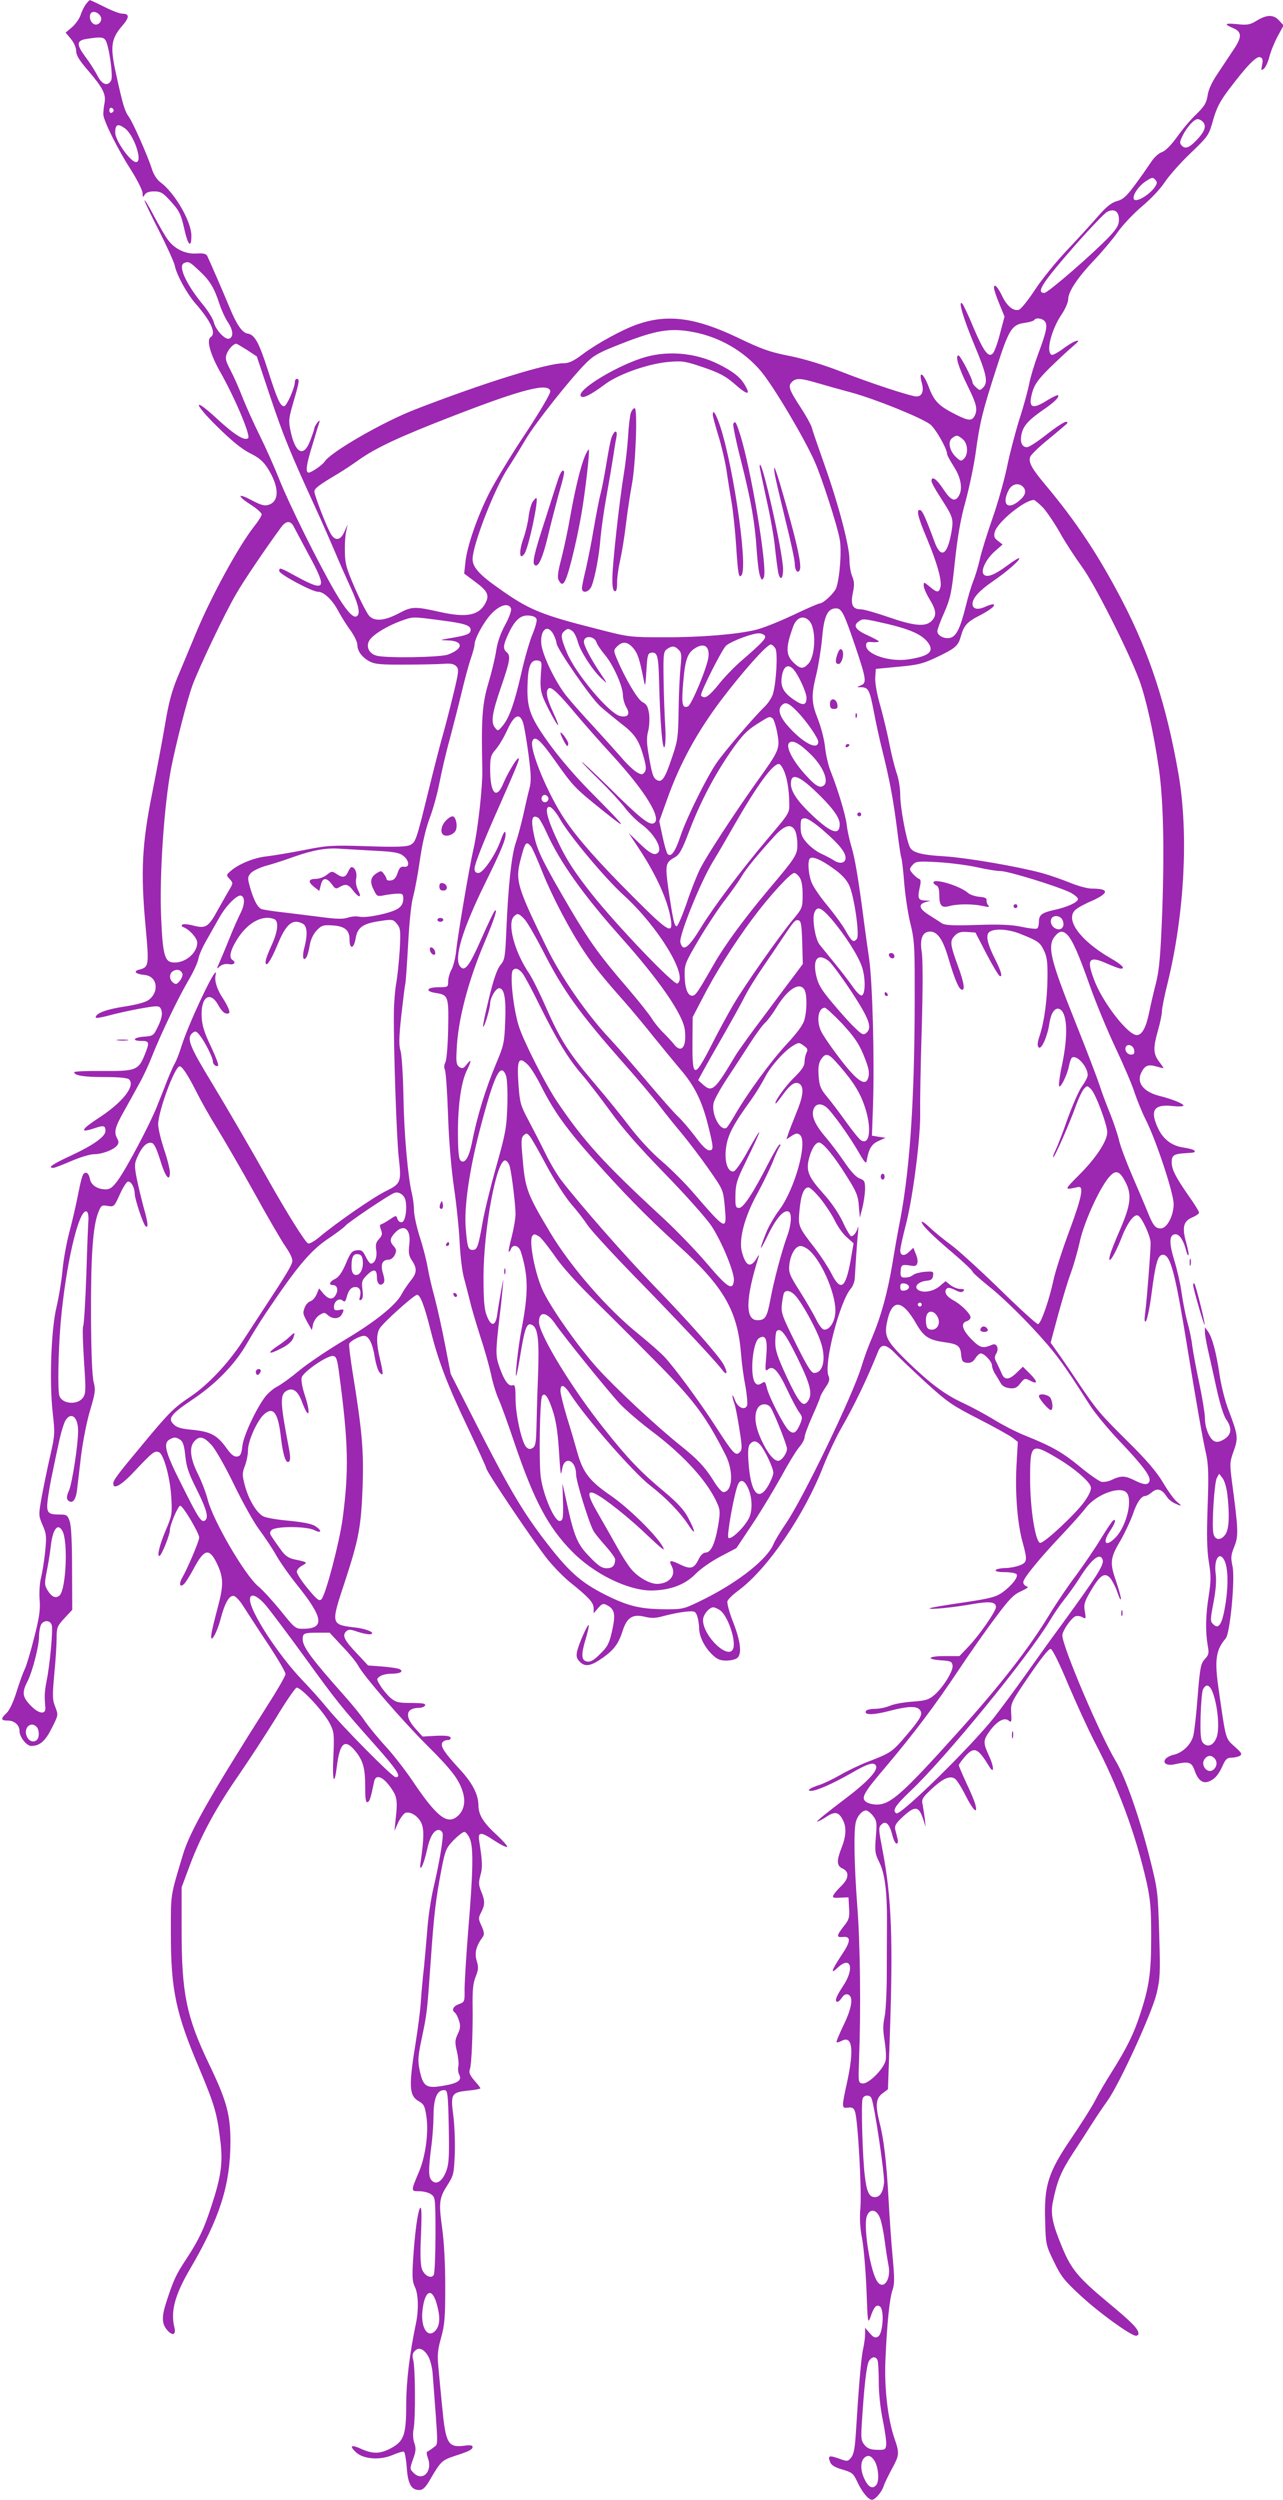 <?xml version="1.0" standalone="no"?>
<!DOCTYPE svg PUBLIC "-//W3C//DTD SVG 20010904//EN"
 "http://www.w3.org/TR/2001/REC-SVG-20010904/DTD/svg10.dtd">
<svg version="1.0" xmlns="http://www.w3.org/2000/svg"
 width="657pt" height="1280pt" viewBox="0 0 657 1280"
 preserveAspectRatio="xMidYMid meet">
<g transform="translate(0,1280) scale(0.1,-0.1)"
fill="#9c27b0" stroke="none">
<path d="M439 12777 c-9 -12 -21 -37 -27 -56 -7 -19 -27 -47 -44 -61 l-32 -27
27 -32 c16 -20 27 -45 27 -62 0 -22 16 -48 60 -99 78 -91 94 -123 85 -169 -4
-20 -6 -45 -6 -57 1 -32 74 -179 141 -283 33 -52 60 -106 60 -120 1 -22 2 -24
11 -8 7 11 22 17 48 17 33 0 45 -7 79 -44 51 -56 58 -69 77 -154 18 -80 35
-94 35 -29 0 73 -85 220 -159 274 -18 14 -35 40 -44 70 -20 63 -94 231 -116
263 -23 31 -32 64 -66 218 -32 144 -27 183 32 251 37 43 36 61 -1 61 -13 0
-55 16 -92 35 -38 19 -71 35 -74 34 -3 0 -12 -10 -21 -22z m75 -59 c16 -26
-16 -57 -38 -38 -17 13 -21 42 -9 54 11 11 35 3 47 -16z m25 -122 c18 -22 42
-186 30 -208 -17 -32 -47 -22 -70 25 -12 23 -39 66 -61 95 -48 65 -47 85 7 93
67 10 82 10 94 -5z m43 -361 c0 -5 -5 -11 -11 -13 -6 -2 -11 4 -11 13 0 9 5
15 11 13 6 -2 11 -8 11 -13z m56 -91 c48 -33 95 -174 59 -174 -29 0 -107 111
-107 151 0 42 13 48 48 23z"/>
<path d="M6435 12694 c-34 -21 -48 -23 -97 -18 -66 7 -74 1 -23 -20 46 -20 46
-46 -2 -116 -20 -30 -56 -84 -79 -119 -28 -41 -46 -80 -50 -110 -6 -38 -16
-55 -58 -96 -29 -27 -73 -80 -99 -117 -31 -42 -58 -70 -77 -77 -18 -6 -41 -28
-57 -53 -16 -24 -52 -76 -82 -116 -43 -58 -61 -74 -92 -82 -28 -8 -53 -28 -96
-77 -32 -37 -103 -115 -158 -173 -55 -58 -129 -149 -164 -202 -35 -54 -72
-100 -83 -104 -28 -9 -62 19 -86 70 -23 48 -42 67 -42 42 0 -9 12 -45 27 -81
l27 -66 -23 -87 c-12 -48 -29 -94 -37 -102 -22 -23 -47 10 -100 135 -25 61
-51 115 -56 120 -24 23 4 -72 61 -210 64 -152 72 -193 45 -220 -15 -15 -18
-15 -35 1 -11 9 -19 21 -19 26 0 18 -62 138 -72 138 -18 0 0 -61 47 -156 46
-93 53 -121 35 -155 -14 -25 -31 -24 -93 7 -91 46 -113 68 -142 145 -28 73
-53 84 -34 16 11 -41 0 -67 -28 -67 -28 0 -247 72 -388 128 -91 35 -182 63
-260 79 -102 20 -142 34 -265 93 -217 104 -360 123 -514 70 -76 -26 -208 -98
-284 -155 -45 -34 -69 -45 -96 -45 -86 0 -407 -100 -756 -235 -169 -65 -437
-220 -468 -269 -10 -16 -67 -56 -81 -56 -18 0 -13 40 20 145 16 55 32 107 35
115 2 9 -2 7 -11 -4 -8 -11 -15 -23 -15 -28 0 -4 -9 -32 -21 -63 -33 -89 -77
-68 -101 48 -11 51 -10 64 15 150 30 102 32 117 17 117 -5 0 -10 -7 -10 -15 0
-30 -42 -125 -55 -125 -20 0 -35 34 -84 187 -45 140 -67 180 -103 185 -28 4
-57 47 -93 135 -36 87 -104 243 -114 263 -6 11 -21 14 -54 12 -56 -4 -112 22
-147 70 -14 18 -46 74 -72 123 -26 50 -48 85 -48 79 0 -6 33 -75 74 -155 40
-79 77 -160 81 -179 10 -49 62 -143 105 -193 80 -91 109 -154 79 -173 -23 -14
-2 -89 49 -179 76 -134 156 -325 143 -338 -17 -17 -70 16 -161 100 -123 114
-122 81 1 -40 74 -73 125 -115 168 -137 47 -23 69 -42 92 -78 58 -92 61 -167
7 -186 -22 -8 -38 -4 -88 22 -75 40 -79 25 -5 -23 30 -19 55 -41 55 -49 0 -7
-17 -35 -39 -62 -80 -102 -223 -364 -301 -554 -26 -63 -66 -159 -89 -213 -31
-75 -47 -133 -66 -248 -14 -82 -44 -241 -66 -352 -52 -259 -59 -402 -34 -675
19 -207 18 -214 -32 -227 -33 -8 -19 -23 27 -27 66 -6 78 -87 20 -129 -15 -11
-63 -24 -123 -33 -92 -14 -147 -34 -147 -56 0 -5 28 0 63 9 35 10 107 26 161
36 83 15 99 16 107 4 14 -22 10 -51 -14 -99 -21 -43 -24 -45 -69 -48 -55 -4
-66 -22 -13 -22 41 0 42 -7 14 -76 -31 -74 -45 -79 -216 -78 -79 1 -143 -2
-143 -6 0 -17 48 -25 157 -25 72 0 116 -4 124 -12 34 -34 -35 -120 -161 -201
-87 -57 -93 -75 -16 -49 47 16 56 14 56 -14 0 -28 -59 -71 -172 -124 -100 -46
-127 -65 -95 -65 7 0 48 16 92 35 44 19 96 35 116 35 42 0 100 22 118 44 9 11
10 20 2 35 -19 34 -13 58 35 143 26 46 61 110 79 143 19 33 48 96 65 140 44
111 132 295 185 385 25 42 48 92 51 111 3 19 23 63 44 99 20 36 49 86 64 113
35 62 92 118 111 111 21 -9 19 -48 -7 -97 -11 -23 -36 -78 -53 -122 -18 -44
-40 -98 -50 -120 -17 -39 -17 -40 1 -23 12 10 29 14 47 11 26 -5 38 9 17 22
-19 12 -10 51 25 106 53 85 129 126 189 103 25 -10 19 -65 -14 -136 -16 -34
-30 -72 -30 -83 0 -34 26 3 60 85 45 110 78 138 131 110 23 -13 25 -57 7 -125
-12 -45 -5 -72 12 -45 5 8 12 35 16 59 4 27 17 56 34 75 25 27 34 30 75 28 69
-3 95 -23 95 -73 0 -52 22 -48 31 5 9 56 35 76 119 89 71 11 73 10 93 -14 18
-22 19 -34 14 -134 -4 -60 -12 -137 -18 -170 -6 -33 -12 -103 -12 -155 -2
-174 14 -644 25 -737 14 -125 11 -134 -64 -171 -63 -30 -254 -162 -342 -236
-25 -21 -51 -36 -58 -33 -15 6 -106 151 -208 332 -80 143 -217 378 -288 495
-112 184 -128 225 -96 251 14 11 19 10 36 -11 26 -32 68 -115 68 -134 0 -17
18 -31 27 -22 4 3 -13 47 -37 98 -32 66 -45 107 -47 147 -7 105 42 142 85 64
15 -27 30 -43 43 -43 16 0 17 4 9 26 -6 15 -19 38 -29 53 -29 43 -44 89 -37
118 19 84 -133 -233 -174 -362 -12 -39 -28 -79 -35 -90 -7 -12 -24 -51 -39
-88 -14 -37 -38 -97 -53 -134 -34 -87 -154 -314 -199 -376 -26 -36 -40 -47
-62 -47 -44 0 -76 22 -82 55 -3 17 -11 30 -20 30 -16 0 -21 -14 -44 -130 -9
-44 -27 -123 -41 -175 -14 -52 -30 -140 -35 -195 -5 -55 -19 -138 -30 -185
-28 -112 -38 -386 -20 -544 12 -107 11 -115 -13 -221 -14 -60 -33 -154 -43
-207 -17 -96 -17 -97 4 -147 20 -45 21 -58 13 -138 -5 -48 -15 -110 -22 -136
-6 -27 -9 -75 -6 -109 4 -49 -1 -88 -28 -193 -18 -73 -40 -145 -48 -161 -8
-16 -27 -68 -42 -116 -16 -52 -36 -95 -51 -109 -32 -30 -30 -39 5 -39 35 0 61
-23 61 -54 0 -30 36 -76 60 -76 44 0 72 25 105 91 34 67 34 67 18 109 -15 37
-15 56 -5 168 7 70 12 153 12 185 0 53 3 61 40 101 l40 43 -1 209 c0 135 -4
221 -12 244 -11 32 -15 35 -52 35 -61 0 -68 9 -61 74 4 31 15 97 26 146 10 50
26 124 35 165 9 41 23 85 31 98 29 45 64 16 64 -55 0 -70 -30 -267 -47 -306
-12 -27 -13 -41 -5 -49 21 -21 40 0 46 49 3 26 13 107 21 178 9 72 29 176 46
232 27 91 29 105 19 145 -8 28 -13 148 -14 343 -1 308 10 463 39 531 13 32 17
35 47 29 32 -5 33 -4 62 60 16 36 35 65 42 65 17 0 34 -32 34 -64 0 -24 42
-151 54 -163 17 -17 15 14 -8 93 -13 49 -30 119 -37 156 -11 60 -11 71 6 107
22 49 47 74 71 69 13 -2 25 -27 44 -87 26 -87 50 -117 50 -64 0 16 -13 69 -30
118 -16 49 -30 106 -30 128 0 66 85 297 110 297 13 0 43 -45 88 -135 22 -44
68 -125 102 -180 34 -55 119 -201 188 -325 68 -124 142 -251 164 -283 28 -41
38 -65 34 -80 -5 -21 -37 -74 -141 -232 -27 -42 -80 -122 -116 -178 -73 -111
-176 -220 -266 -280 -81 -54 -108 -80 -241 -241 -131 -157 -152 -185 -152
-203 0 -33 44 -7 115 70 87 92 97 100 119 91 24 -9 57 -129 63 -229 5 -84 4
-95 -25 -163 -35 -80 -51 -149 -34 -138 12 7 52 108 52 131 0 27 42 125 53
125 14 0 97 -140 97 -163 0 -18 -59 -157 -86 -204 -20 -34 -13 -56 10 -32 8 8
30 43 49 79 53 99 78 105 117 26 35 -73 36 -112 5 -227 -15 -57 -30 -117 -32
-134 -10 -60 26 -3 46 73 22 84 45 125 69 120 9 -2 31 -25 47 -51 17 -26 72
-112 124 -190 52 -78 94 -150 93 -159 0 -10 -43 -84 -95 -165 -293 -462 -395
-642 -430 -759 -66 -220 -62 -196 -62 -404 0 -288 25 -408 145 -690 80 -191
92 -231 110 -386 11 -103 1 -173 -47 -319 -38 -118 -66 -176 -127 -269 -56
-85 -67 -109 -106 -229 -23 -72 -21 -108 7 -139 27 -31 46 -23 36 15 -20 82 2
166 82 302 151 258 205 429 205 649 0 139 -20 211 -109 396 -117 244 -141 363
-141 688 l0 218 41 110 c58 155 135 297 251 464 55 80 141 212 191 293 49 82
97 151 105 155 20 7 143 -125 173 -187 20 -40 21 -54 16 -169 -6 -124 5 -152
18 -47 15 120 40 143 91 83 43 -51 54 -90 54 -184 0 -63 3 -85 12 -82 11 4 16
19 34 106 9 44 53 22 98 -51 19 -32 22 -58 12 -142 l-6 -60 19 43 c11 23 28
45 36 49 25 9 62 -13 81 -48 16 -33 16 -78 -2 -204 -9 -64 16 -15 33 64 14 66
35 101 60 101 7 0 16 -7 19 -15 7 -16 -16 -154 -47 -285 -11 -47 -25 -137 -30
-200 -5 -63 -13 -155 -18 -205 -6 -49 -13 -128 -16 -175 -3 -47 -15 -137 -25
-200 -38 -234 -36 -282 16 -310 25 -15 30 -24 38 -81 11 -81 -5 -198 -37 -276
-44 -104 -44 -103 0 -103 21 0 49 -7 61 -16 21 -15 22 -20 22 -207 0 -106 -4
-198 -9 -206 -14 -21 -48 -4 -61 32 -7 22 -9 79 -4 177 4 101 3 142 -4 135
-12 -12 -28 -126 -37 -272 -5 -82 -3 -107 9 -132 18 -34 21 -117 6 -188 -33
-156 -50 -302 -50 -420 0 -152 -12 -184 -80 -220 -53 -28 -91 -29 -149 -3 -52
24 -64 18 -30 -15 37 -37 123 -44 189 -16 28 12 54 20 59 17 4 -3 11 -40 14
-82 6 -83 23 -114 64 -114 17 0 31 12 51 46 60 103 64 106 132 129 74 24 90
32 90 47 0 7 -15 9 -42 5 -84 -11 -96 10 -114 202 -8 80 -17 175 -20 211 -5
50 -2 82 15 141 18 64 21 102 21 262 0 115 -6 229 -16 299 -18 131 -15 154 29
222 30 48 32 56 36 163 2 61 -2 148 -8 193 -14 108 -9 116 74 125 36 3 65 9
65 12 0 3 -14 21 -31 40 -23 27 -29 41 -23 57 9 25 16 192 14 332 -1 74 3 112
16 143 14 35 15 49 5 81 -12 40 -3 76 31 122 9 13 8 24 -6 56 -17 36 -17 42
-2 70 20 39 20 60 0 107 -13 32 -14 45 -4 82 12 40 10 74 -6 176 -8 49 8 49
81 0 31 -20 58 -33 62 -30 3 4 -20 30 -51 59 -71 65 -96 105 -96 154 -1 57
-31 115 -98 187 -73 79 -96 112 -88 132 3 8 15 15 27 15 12 0 19 5 16 13 -3 8
-24 11 -74 9 l-69 -4 -37 41 c-56 62 -49 105 17 106 16 0 31 6 33 13 4 9 -15
12 -70 12 -66 0 -79 3 -106 25 -16 14 -40 42 -52 62 -22 35 -22 36 -4 49 10 8
38 14 61 14 46 0 65 13 36 25 -9 3 -48 9 -87 12 l-70 5 -57 61 c-64 67 -77 92
-56 113 12 12 21 12 61 -2 25 -8 54 -14 64 -12 29 6 -17 27 -74 34 -130 15
-130 15 -58 232 73 223 84 283 92 492 6 185 -3 284 -51 581 -12 75 -20 141
-18 148 5 14 55 41 76 41 24 0 44 -39 55 -109 6 -36 17 -72 26 -80 19 -20 19
-8 0 74 -18 73 -18 123 -2 151 16 29 177 174 193 174 16 0 38 -58 69 -182 40
-159 86 -279 190 -497 52 -110 95 -204 95 -209 0 -17 253 -392 316 -469 32
-39 83 -91 113 -115 95 -76 121 -104 121 -133 l0 -26 23 27 c20 23 26 25 45
15 40 -21 45 -46 27 -129 -15 -67 -23 -83 -61 -120 -30 -31 -50 -43 -66 -40
-31 4 -34 33 -9 115 11 37 18 69 16 72 -6 6 -52 -97 -60 -136 -5 -25 -2 -36
15 -53 27 -27 57 -21 119 23 57 41 79 72 100 138 22 68 52 86 115 70 34 -8 55
-7 97 5 30 8 78 18 106 21 50 5 53 4 63 -21 5 -15 10 -43 10 -62 0 -43 28
-100 69 -138 23 -22 39 -29 70 -29 23 0 47 6 56 13 25 20 18 84 -20 182 -20
50 -33 99 -30 109 3 10 28 34 55 54 150 110 340 388 438 642 22 55 61 139 87
185 68 118 133 252 193 401 16 38 41 34 87 -14 22 -23 93 -90 158 -150 108
-98 132 -115 267 -184 82 -42 161 -86 175 -97 l27 -21 -7 -126 c-7 -139 5
-292 31 -386 26 -94 25 -106 -16 -121 -19 -7 -51 -13 -70 -13 -64 -2 -71 -21
-8 -21 31 0 60 -5 64 -11 9 -15 -25 -58 -73 -93 -35 -24 -62 -31 -203 -52 -90
-13 -166 -26 -169 -29 -8 -9 121 4 217 21 91 16 122 12 122 -15 0 -22 -87
-147 -144 -206 l-43 -45 -78 0 c-87 0 -94 -17 -10 -22 43 -3 50 -6 53 -26 4
-28 -47 -110 -92 -150 -29 -25 -44 -30 -112 -35 -44 -3 -96 -12 -116 -21 -21
-9 -55 -16 -77 -16 -22 0 -43 -5 -46 -10 -14 -22 33 -23 114 -2 99 26 144 28
161 7 17 -21 7 -42 -68 -130 -73 -86 -79 -90 -195 -135 -43 -16 -109 -48 -145
-69 -37 -21 -85 -44 -107 -51 -45 -14 -68 -30 -42 -30 28 0 110 36 203 89 88
51 117 60 129 41 15 -24 -45 -87 -172 -182 -73 -55 -132 -103 -129 -105 2 -2
23 8 46 23 46 31 65 27 87 -17 18 -35 16 -81 -7 -139 -27 -68 -26 -94 5 -108
35 -16 32 -51 -6 -88 -17 -16 -35 -37 -40 -46 -8 -15 -4 -17 33 -15 l43 2 3
-56 c3 -49 -1 -60 -28 -93 -37 -48 -38 -58 -3 -54 41 4 40 -23 -5 -89 -53 -80
-63 -107 -24 -70 69 67 90 -3 28 -94 -35 -53 -44 -79 -27 -79 5 0 15 10 23 22
9 14 20 19 31 15 28 -11 20 -67 -23 -156 -22 -46 -39 -86 -36 -88 2 -3 14 1
26 7 54 29 64 -42 29 -206 -30 -137 -30 -140 3 -136 22 3 30 -2 36 -20 15 -38
35 -403 28 -491 -5 -58 -2 -106 9 -162 8 -44 18 -161 22 -260 6 -166 7 -176
20 -141 18 55 32 69 50 55 22 -19 14 -138 -10 -153 -15 -9 -23 -6 -43 17 l-24
28 0 -33 c0 -18 -5 -52 -10 -75 -10 -41 -23 -198 -37 -426 -5 -82 -11 -114
-24 -130 -17 -21 -19 -22 -63 -6 -51 18 -58 15 -45 -18 6 -16 24 -27 63 -38
50 -15 56 -20 76 -63 24 -52 57 -92 75 -92 17 0 51 41 60 70 4 14 23 52 41 86
39 71 41 82 15 156 -35 101 -53 260 -47 403 8 186 21 314 36 358 11 31 11 61
1 170 -7 73 -16 206 -21 297 -10 185 -24 308 -46 391 -22 89 -19 125 15 150
l28 21 9 256 c18 516 10 725 -38 975 -19 99 -20 110 -5 124 22 23 42 4 56 -52
6 -25 16 -45 22 -45 7 0 9 10 5 25 -3 14 -9 35 -12 48 -4 18 4 32 40 65 63 58
82 55 105 -18 l11 -35 -4 40 c-3 22 -8 55 -11 72 -7 30 -3 37 46 83 57 53 92
69 118 53 9 -5 34 -44 55 -86 39 -77 64 -101 51 -49 -3 15 -24 65 -46 111 -21
46 -39 87 -39 92 0 5 14 24 31 44 48 54 66 46 125 -51 25 -41 25 -2 0 52 -33
71 -32 82 2 130 37 51 75 72 97 54 14 -12 16 -8 13 38 -3 50 -1 55 92 191 59
87 101 140 110 138 9 -1 45 -74 90 -182 42 -99 102 -229 133 -290 122 -232
213 -477 269 -725 19 -88 23 -133 23 -275 0 -185 -10 -255 -54 -391 -34 -106
-69 -178 -149 -305 -33 -52 -71 -118 -86 -148 -15 -29 -69 -115 -120 -190
-119 -175 -140 -241 -134 -425 3 -118 4 -123 45 -207 36 -75 53 -97 138 -175
95 -88 256 -204 282 -204 7 0 13 5 13 10 0 25 -34 59 -162 165 -147 123 -183
166 -229 278 -49 117 -60 170 -48 230 22 109 41 155 101 248 35 53 80 123 100
155 21 33 56 85 79 117 62 87 226 445 251 547 19 78 20 104 14 307 -7 219 -7
225 -50 395 -51 203 -124 410 -171 488 -81 134 -275 589 -275 646 0 22 41 83
65 97 8 4 24 3 36 -3 20 -11 21 -10 14 29 -6 36 -2 49 30 104 47 80 70 97 98
69 10 -11 28 -44 38 -73 10 -30 18 -46 19 -36 0 10 -12 53 -26 94 -32 92 -29
116 25 207 22 38 49 97 61 129 20 62 44 97 65 97 7 0 22 9 35 20 26 22 50 15
75 -24 8 -13 27 -28 41 -34 37 -17 40 -15 11 8 -14 11 -46 55 -71 98 -34 56
-82 113 -177 207 -150 149 -160 161 -261 310 -40 61 -88 130 -106 155 l-32 45
39 145 c22 80 50 174 64 210 13 36 35 110 47 165 24 106 107 285 156 335 30
31 50 22 79 -36 31 -62 25 -114 -28 -237 -26 -59 -50 -119 -53 -135 -15 -58
23 -2 56 82 32 85 69 134 89 121 20 -12 63 -106 63 -139 1 -33 -18 -279 -28
-361 -5 -35 -3 -47 4 -40 6 6 19 66 28 135 21 164 33 205 59 205 40 0 64 -96
130 -505 39 -239 74 -441 91 -514 12 -56 14 -106 8 -268 -5 -147 -4 -222 6
-285 12 -72 11 -99 0 -172 -16 -97 -18 -183 -6 -254 8 -43 6 -50 -14 -72 -21
-23 -25 -41 -37 -191 -7 -91 -17 -183 -23 -204 -12 -44 -55 -85 -99 -95 -16
-3 -35 -13 -42 -21 -18 -22 7 -37 46 -28 72 16 87 12 102 -31 16 -47 39 -67
67 -59 33 10 55 34 76 81 16 36 24 43 47 43 15 0 35 5 43 10 12 8 7 16 -28 47
-47 42 -44 31 -81 289 -23 154 -15 206 36 265 22 26 49 310 34 371 -9 42 -8
55 10 100 22 55 20 87 -13 335 -11 87 -11 97 9 152 25 68 22 84 -25 208 -18
45 -39 128 -47 185 -18 117 -37 188 -59 220 l-16 22 0 -24 c0 -14 7 -52 14
-85 8 -33 27 -121 44 -197 18 -84 38 -148 51 -166 31 -44 28 -78 -11 -102 -24
-14 -36 -16 -51 -9 -25 14 -47 69 -47 119 0 22 -13 102 -29 178 -16 75 -32
162 -36 192 -3 30 -15 87 -26 125 -10 39 -23 106 -29 150 -6 44 -23 117 -37
162 -28 91 -26 133 7 133 20 0 42 -33 54 -84 4 -15 9 -26 12 -23 3 2 -3 32
-12 65 -22 77 -14 109 31 128 19 8 35 19 35 25 0 6 -24 45 -54 87 -68 98 -86
134 -86 172 0 34 12 42 69 45 50 3 53 4 47 14 -3 4 -28 11 -55 15 -60 8 -106
43 -132 101 -41 89 -20 121 71 112 34 -4 60 -3 60 2 0 10 -60 34 -125 50 -81
21 -117 69 -90 120 18 36 35 42 77 30 18 -5 34 -9 36 -9 2 0 -8 15 -22 33 -31
41 -32 70 -6 162 11 38 20 82 20 97 0 15 13 81 30 148 86 355 107 762 55 1065
-61 351 -147 617 -289 890 -121 232 -234 403 -395 595 -67 80 -85 112 -76 140
3 9 37 44 76 76 39 32 83 69 97 81 21 17 23 22 10 23 -9 0 -53 -29 -99 -65
-45 -36 -90 -65 -100 -65 -26 0 -37 27 -28 67 9 43 37 73 109 123 59 40 86 67
78 76 -3 3 -27 -9 -54 -25 -80 -51 -101 -40 -77 43 11 38 30 64 86 120 40 39
92 88 117 109 34 29 39 36 21 31 -13 -3 -44 -22 -69 -41 -24 -18 -50 -32 -56
-30 -32 11 -3 129 51 208 18 27 33 61 33 77 0 39 50 113 135 202 39 41 93 105
119 142 26 37 83 97 126 133 44 37 94 90 115 123 21 31 79 98 131 147 92 89
94 91 116 170 18 63 35 96 81 157 92 122 141 172 160 165 13 -5 15 -14 10 -39
-6 -29 -5 -31 9 -20 9 7 21 34 28 60 6 26 25 73 42 105 l31 57 -23 25 c-29 31
-62 31 -115 -1z m-277 -516 c20 -20 14 -45 -19 -83 -44 -49 -67 -61 -86 -42
-13 13 -13 19 2 50 21 44 59 87 78 87 7 0 18 -5 25 -12z m-239 -302 c8 -10 6
-19 -9 -39 -30 -38 -89 -72 -102 -59 -14 14 19 67 58 93 35 23 38 23 53 5z
m-189 -201 c0 -26 -10 -44 -47 -84 -81 -86 -317 -291 -335 -291 -45 0 -11 52
166 254 72 81 141 153 155 161 37 19 61 3 61 -40z m-4709 -262 c55 -51 76 -87
104 -173 10 -30 29 -71 42 -90 27 -40 30 -75 7 -84 -21 -8 -70 45 -79 84 -4
16 -26 53 -50 83 -91 109 -136 207 -102 220 23 10 28 7 78 -40z m4329 -258
c16 -19 9 -53 -34 -168 -19 -51 -39 -118 -45 -149 -6 -32 -28 -115 -51 -185
-22 -71 -51 -182 -64 -248 -14 -66 -47 -183 -74 -260 -27 -78 -57 -172 -65
-211 -9 -38 -24 -88 -33 -109 -9 -22 -27 -81 -39 -131 -28 -112 -48 -152 -79
-160 -30 -7 -66 11 -66 34 0 9 16 53 36 97 31 72 37 98 54 261 14 129 29 217
55 309 19 71 42 181 51 245 21 156 35 213 105 430 66 206 80 228 148 237 23 3
44 10 47 14 8 14 40 10 54 -6z m-1801 -55 c135 -25 261 -98 347 -200 63 -74
224 -345 277 -466 36 -82 115 -326 127 -395 11 -59 0 -200 -18 -250 -11 -27
-66 -79 -85 -79 -6 0 -68 -27 -137 -60 -70 -33 -153 -66 -186 -74 -95 -24
-286 -40 -474 -39 -172 0 -178 0 -340 42 -293 74 -353 99 -512 213 -94 66
-128 105 -128 145 0 71 109 354 179 463 27 41 69 110 94 152 47 80 227 308
308 389 39 39 67 55 178 98 180 71 254 83 370 61z m-2284 -92 l50 -33 70 -210
c68 -202 100 -280 235 -575 34 -74 76 -171 95 -215 18 -44 54 -125 79 -180 45
-97 54 -144 29 -152 -18 -6 -57 40 -108 128 -88 152 -235 449 -283 570 -27 68
-73 171 -102 229 -29 58 -67 143 -86 190 -18 47 -46 111 -63 143 -25 48 -29
62 -20 85 9 25 35 52 49 52 3 0 28 -15 55 -32z m2913 -167 c37 -11 119 -34
182 -51 121 -33 352 -126 402 -162 27 -19 88 -126 88 -153 0 -6 16 -35 35 -65
38 -59 47 -120 21 -155 -19 -26 -40 -14 -78 44 -32 49 -58 66 -58 38 0 -8 18
-41 40 -75 73 -113 74 -117 61 -193 -21 -114 -54 -130 -86 -42 -44 120 -61
157 -72 161 -23 7 -14 -33 33 -144 53 -127 78 -216 70 -250 -8 -30 -17 -30
-55 2 -30 25 -31 25 -31 5 0 -11 14 -43 30 -69 35 -58 38 -84 10 -112 -31 -31
-90 -25 -220 20 -63 22 -127 40 -141 40 -43 0 -54 23 -42 83 9 41 8 59 -3 86
-8 18 -14 57 -14 85 0 70 -57 287 -128 486 -32 91 -62 177 -65 191 -4 14 -29
60 -56 101 -60 92 -67 111 -46 132 21 21 43 20 123 -3z m-1360 -44 c2 -11 -51
-101 -128 -218 -73 -109 -156 -247 -185 -304 -63 -125 -115 -278 -122 -356
l-6 -56 56 -42 c64 -47 74 -68 53 -109 -33 -63 -96 -76 -231 -46 -134 30 -145
29 -214 -7 -72 -38 -122 -42 -150 -13 -10 10 -43 73 -72 139 -46 106 -52 128
-53 190 -1 39 2 86 7 105 l7 35 -16 -37 c-19 -44 -46 -50 -68 -15 -20 30 -86
200 -86 220 0 16 22 33 120 91 25 15 74 47 110 73 89 62 204 116 480 223 356
138 490 172 498 127z m2111 -245 c27 -21 31 -76 8 -100 -15 -15 -18 -14 -41 7
-34 32 -44 80 -20 98 23 17 27 16 53 -5z m309 -244 c20 -20 14 -45 -19 -72
-59 -50 -91 -18 -54 54 16 32 51 40 73 18z m103 -107 c20 -22 60 -81 88 -131
28 -50 78 -126 110 -170 64 -86 237 -428 295 -582 35 -96 75 -275 101 -458 22
-157 28 -401 17 -720 -9 -230 -15 -301 -31 -368 -12 -46 -28 -115 -36 -154
-16 -80 -37 -118 -64 -118 -43 0 -163 152 -211 265 -50 123 -38 145 59 101 32
-14 64 -26 70 -26 26 0 7 20 -56 56 -154 90 -231 198 -175 246 9 9 47 30 85
46 88 40 87 62 -2 62 -21 0 -70 13 -109 29 -39 16 -104 39 -144 50 -124 34
-388 79 -498 86 -121 7 -166 19 -180 46 -18 33 -50 202 -50 267 0 36 -8 86
-20 118 -10 31 -26 95 -35 142 -9 48 -30 135 -46 194 -19 65 -29 123 -27 150
l3 43 115 11 c100 9 125 15 195 48 99 47 112 59 126 110 14 51 32 72 89 101
58 30 87 52 79 60 -4 3 -22 -2 -42 -11 -40 -19 -67 -13 -67 14 0 29 35 68 102
114 69 47 138 106 138 119 0 5 -28 -11 -61 -36 -66 -49 -104 -64 -121 -47 -18
18 10 77 54 117 l42 37 -23 18 c-19 14 -23 23 -17 46 13 50 151 163 200 164 5
0 26 -18 47 -39z m-3835 -101 c7 -14 43 -80 79 -148 91 -167 81 -184 -61 -107
-91 50 -94 51 -94 31 0 -16 168 -106 198 -106 31 0 75 -42 106 -102 16 -29 44
-74 63 -99 18 -26 33 -57 33 -71 0 -32 24 -64 63 -85 26 -14 60 -17 182 -16
83 0 171 2 197 4 34 3 52 0 64 -12 15 -16 14 -27 -16 -150 -18 -74 -43 -172
-57 -219 -13 -47 -44 -168 -69 -270 -62 -253 -65 -262 -94 -277 -19 -9 -74
-11 -220 -6 -183 6 -203 4 -325 -20 -71 -14 -157 -28 -190 -32 -62 -6 -143
-39 -184 -75 -23 -20 -23 -21 -5 -41 18 -20 18 -21 0 -52 -11 -18 -37 -65 -60
-105 -49 -90 -62 -98 -127 -81 -27 7 -52 9 -56 4 -5 -4 -2 -10 5 -12 32 -12
72 -56 72 -80 0 -55 -66 -108 -126 -101 -41 4 -51 42 -59 233 -9 216 15 569
51 760 25 126 81 347 110 427 33 89 164 366 224 468 37 65 151 233 228 338 27
38 51 38 68 2z m1111 -416 c3 -9 -9 -45 -30 -83 -24 -44 -40 -91 -46 -132 -5
-35 -23 -110 -40 -167 -32 -107 -37 -183 -31 -447 1 -88 -23 -305 -45 -400
-21 -90 -82 -451 -89 -523 -3 -34 -14 -77 -23 -95 -10 -17 -18 -45 -18 -62 0
-29 -1 -30 -49 -30 -60 0 -72 -20 -17 -29 67 -10 69 -16 66 -184 -2 -88 -8
-158 -14 -171 -7 -13 -8 -27 -3 -38 5 -10 12 -110 16 -223 4 -128 15 -269 30
-375 14 -93 27 -224 30 -290 3 -66 13 -145 21 -175 8 -30 22 -84 31 -120 8
-36 33 -119 54 -185 22 -66 46 -153 55 -194 8 -41 25 -95 36 -120 12 -25 50
-130 85 -234 99 -291 170 -425 292 -550 112 -115 287 -201 407 -201 96 1 172
29 226 84 26 27 81 65 128 90 l82 43 84 126 c46 69 111 178 146 241 34 63 75
130 90 148 16 18 29 42 29 52 0 11 18 60 40 109 22 49 40 93 40 97 0 5 12 27
26 48 21 30 24 43 17 60 -27 58 58 386 115 449 9 11 18 33 19 50 1 18 4 68 7
112 3 44 7 100 10 125 2 25 2 36 -1 25 -6 -24 -22 -45 -34 -45 -5 0 -25 33
-43 73 -21 44 -58 99 -96 141 -79 88 -92 118 -79 177 12 52 34 89 53 89 20 0
78 -70 143 -175 49 -77 57 -98 61 -150 l5 -60 13 50 c7 28 13 70 14 95 0 41
-3 47 -29 56 -19 8 -46 38 -79 87 -28 41 -70 96 -93 123 -52 60 -73 105 -65
137 8 34 35 42 66 19 27 -20 122 -152 173 -242 24 -42 33 -50 35 -35 10 62 25
87 61 103 l36 16 -35 5 -35 6 5 140 c9 244 -2 652 -20 771 -6 38 -17 119 -25
179 -28 218 -47 331 -65 390 -10 33 -21 83 -24 111 -6 52 -46 184 -84 279 -11
28 -23 81 -27 119 -4 38 -20 102 -36 142 -34 86 -36 121 -8 234 11 47 24 129
29 184 9 110 28 151 71 151 29 0 41 -24 99 -195 56 -166 59 -187 29 -199 -24
-10 -24 -10 3 -10 35 -1 42 -16 63 -126 9 -49 29 -142 45 -205 37 -149 55
-248 75 -405 8 -70 18 -131 20 -136 3 -4 10 -61 15 -126 5 -65 19 -158 31
-208 20 -79 23 -117 23 -300 2 -561 -21 -940 -74 -1220 -11 -55 -29 -156 -40
-225 -25 -149 -58 -269 -103 -376 -19 -43 -44 -112 -56 -153 -44 -145 -296
-669 -386 -801 -28 -41 -57 -89 -64 -106 -31 -77 -179 -194 -353 -281 -105
-52 -108 -53 -195 -53 -131 0 -195 15 -311 73 -131 66 -191 120 -319 288 -113
149 -186 275 -358 614 l-117 230 -29 150 c-16 83 -40 191 -53 240 -14 50 -30
119 -36 155 -6 36 -24 107 -41 158 -16 51 -29 111 -29 135 0 23 -5 60 -10 82
-21 85 -41 308 -44 500 -2 110 -9 216 -15 235 -9 27 -8 69 4 180 9 80 18 152
20 160 3 8 9 101 15 205 6 114 16 212 26 245 8 30 24 114 34 185 12 83 30 162
50 215 18 47 40 128 50 180 10 52 33 154 53 225 19 72 47 181 62 244 15 62 35
138 46 169 10 30 19 62 19 71 0 31 48 118 87 159 43 45 88 57 100 26z m131
-56 c2 -9 -8 -45 -23 -80 -14 -35 -39 -121 -55 -193 -35 -154 -62 -230 -95
-270 -25 -30 -25 -30 -41 -10 -21 27 -14 74 31 205 46 133 51 162 31 179 -22
18 -20 37 8 97 33 70 62 96 106 92 23 -2 36 -9 38 -20z m-493 -4 c125 -16 155
-26 155 -49 0 -20 -17 -28 -95 -41 -66 -11 -67 -12 -24 -13 84 -2 84 -43 2
-73 -42 -14 -318 -19 -366 -5 -39 11 -55 49 -34 80 19 29 90 72 161 98 63 22
56 22 201 3z m1890 -4 c35 -39 32 -178 -6 -219 -25 -27 -40 -27 -72 3 -44 41
-45 78 -5 189 18 47 54 59 83 27z m400 -15 c118 -28 177 -55 207 -95 34 -46 6
-70 -99 -86 -97 -15 -218 25 -218 71 0 16 6 20 33 17 17 -1 32 0 32 4 0 3 -25
16 -55 30 -62 27 -78 50 -50 70 24 18 22 18 150 -11z m-1710 -55 c8 -16 15
-36 15 -44 0 -25 175 -279 222 -321 24 -22 72 -61 106 -88 73 -55 94 -87 118
-173 14 -51 14 -66 4 -79 -11 -13 -15 -13 -41 2 -16 10 -50 42 -76 73 -26 30
-91 102 -144 160 -54 58 -116 128 -138 156 -57 71 -123 209 -129 266 -7 75 33
106 63 48z m97 18 c9 -7 21 -32 27 -55 13 -48 75 -145 122 -188 32 -30 32 -29
-8 30 -48 72 -83 139 -83 159 0 34 54 31 65 -4 3 -11 23 -40 44 -65 43 -52 91
-161 91 -206 0 -17 8 -44 17 -60 22 -36 8 -55 -33 -45 -57 15 -225 216 -270
322 -30 72 -34 93 -18 109 19 18 25 19 46 3z m986 -25 c4 -14 -18 -37 -122
-127 -38 -33 -91 -88 -118 -123 -30 -38 -57 -63 -69 -63 -10 0 -19 5 -19 11 0
22 108 235 128 253 28 24 141 66 171 63 14 -1 26 -8 29 -14z m-675 -62 c23
-27 32 -55 54 -166 7 -35 8 -29 13 50 5 82 7 90 26 93 30 4 36 -17 39 -143 5
-211 17 -359 28 -340 5 10 7 57 3 114 -3 53 -7 158 -8 235 -2 125 0 140 17
152 25 18 40 18 60 -3 15 -14 16 -28 10 -87 -4 -39 -9 -138 -10 -221 -2 -140
-4 -157 -35 -247 -35 -105 -51 -128 -78 -111 -18 11 -24 31 -42 138 -9 52 -9
81 -1 111 6 23 8 62 5 88 -6 38 -12 50 -34 61 -26 14 -90 123 -134 228 -14 36
-14 39 4 57 28 28 54 25 83 -9z m385 -44 c-6 -53 -87 -247 -105 -254 -30 -12
-34 12 -24 127 10 120 23 152 71 177 40 20 63 0 58 -50z m343 42 c12 -23 5
-165 -12 -229 -5 -20 -25 -51 -45 -70 -53 -51 -205 -229 -243 -284 -52 -75
-155 -284 -185 -373 -28 -84 -49 -114 -67 -96 -5 5 -17 45 -26 89 l-17 79 43
120 c64 178 150 335 272 498 113 149 236 287 256 287 7 0 17 -10 24 -21z
m-1199 -99 c-9 -114 -6 -126 38 -213 52 -101 66 -108 21 -11 -32 69 -39 108
-20 120 14 8 53 -30 137 -131 37 -44 122 -141 190 -215 171 -187 256 -328 208
-346 -23 -9 -71 29 -228 185 -76 74 -138 133 -138 129 0 -3 41 -45 91 -94 50
-49 108 -112 129 -140 21 -28 61 -68 88 -87 60 -45 103 -117 83 -141 -17 -20
-41 -9 -104 53 l-48 46 56 -85 c87 -132 145 -262 160 -357 13 -81 -12 -67
-197 119 -173 173 -280 294 -345 391 -87 128 -183 360 -167 402 12 31 39 9
114 -97 97 -137 101 -141 250 -261 134 -107 125 -94 -71 104 -76 77 -157 172
-211 247 -98 138 -112 180 -106 312 3 83 18 113 52 108 17 -2 21 -9 18 -38z
m1291 -7 c26 -29 67 -119 67 -146 0 -38 -17 -42 -60 -13 -56 37 -74 68 -67
118 7 55 31 72 60 41z m18 -215 c48 -49 109 -137 109 -156 0 -44 -70 -11 -143
67 -51 54 -66 93 -47 116 20 24 37 18 81 -27z m-1403 -57 c6 -16 18 -88 28
-161 14 -108 15 -140 5 -178 -7 -26 -21 -86 -31 -133 -11 -48 -28 -113 -39
-145 -22 -66 -38 -214 -48 -444 -6 -141 -8 -154 -30 -181 -17 -20 -35 -71 -59
-170 -19 -78 -33 -144 -30 -146 6 -6 36 94 36 119 0 29 29 78 46 78 26 0 36
-51 31 -170 -4 -107 -7 -122 -44 -210 -57 -136 -100 -275 -128 -419 -15 -71
-37 -103 -57 -83 -9 9 -13 52 -13 145 0 142 17 260 47 319 23 48 23 60 -2 28
-16 -21 -22 -23 -37 -14 -15 10 -18 23 -15 80 5 156 59 363 148 570 44 105 64
165 48 151 -5 -4 -36 -69 -69 -144 -63 -143 -86 -172 -110 -140 -31 42 14 190
128 422 90 183 111 235 105 262 -2 11 -11 -3 -22 -34 -25 -75 -91 -173 -116
-173 -14 0 -20 7 -20 23 0 22 49 146 130 327 84 191 101 232 96 237 -7 7 -55
-73 -79 -129 -35 -85 -67 -51 -67 72 0 62 3 73 28 102 16 18 43 63 60 101 35
76 62 89 80 38z m1278 21 c6 -4 17 -37 24 -74 15 -82 12 -89 -106 -253 -118
-167 -252 -372 -287 -440 -17 -33 -49 -114 -71 -180 -23 -66 -46 -119 -51
-118 -12 2 -18 29 -41 181 -19 135 -17 145 31 172 24 13 38 38 75 136 57 149
129 286 215 410 54 77 80 104 129 135 66 42 66 42 82 31z m195 -184 c74 -72
102 -159 53 -166 -15 -2 -37 14 -75 56 -67 72 -106 146 -89 167 16 19 52 1
111 -57z m-129 -105 c10 -29 18 -84 19 -123 2 -78 12 -60 -116 -212 -129 -153
-271 -342 -334 -445 -66 -108 -94 -129 -107 -78 -8 32 100 302 165 410 27 44
77 130 111 190 118 206 200 318 230 313 8 -2 23 -26 32 -55z m149 -80 c89 -84
129 -138 129 -173 0 -60 -43 -46 -139 44 -77 72 -111 123 -111 163 0 55 37 45
121 -34z m-1365 -34 c10 -17 -13 -36 -27 -22 -12 12 -4 33 11 33 5 0 12 -5 16
-11z m61 -112 c48 -85 230 -303 327 -391 177 -161 332 -416 275 -452 -17 -10
-310 296 -440 460 -84 107 -124 167 -166 254 -61 126 -79 196 -47 190 10 -2
33 -29 51 -61z m-110 5 c6 -4 25 -38 42 -75 67 -150 189 -321 379 -534 199
-223 321 -399 329 -478 10 -85 -17 -121 -55 -73 -9 12 -33 38 -53 58 -20 19
-48 53 -62 76 -14 22 -70 93 -126 158 -138 160 -193 236 -293 406 -137 234
-165 291 -182 367 -19 87 -13 116 21 95z m1462 -67 c79 -69 111 -109 111 -138
0 -26 -29 -33 -59 -13 -14 9 -44 25 -66 35 -23 10 -55 35 -73 55 -26 30 -32
45 -32 81 0 40 2 45 23 45 13 0 53 -27 96 -65z m-148 3 c6 -11 12 -43 12 -69
1 -56 -5 -65 -154 -242 -116 -138 -220 -280 -271 -370 -82 -143 -94 -162 -110
-165 -25 -5 -41 35 -42 103 -1 57 3 66 73 185 41 69 102 161 136 205 34 44 71
97 83 118 22 38 80 109 171 209 49 53 83 62 102 26z m-1352 -82 c7 -8 34 -69
60 -135 49 -122 140 -296 214 -406 47 -70 91 -126 201 -250 43 -49 113 -133
154 -185 42 -52 102 -125 134 -163 74 -86 111 -160 143 -285 30 -121 31 -132
6 -132 -12 0 -38 25 -69 68 -28 37 -67 83 -87 102 -21 19 -94 102 -164 185
-69 82 -153 179 -187 215 -119 126 -250 316 -323 465 -152 311 -162 345 -137
447 25 97 30 104 55 74z m-801 -22 c100 -5 127 -10 147 -26 32 -25 34 -61 4
-56 -17 2 -24 -5 -33 -32 -8 -24 -18 -36 -33 -38 -13 -2 -23 1 -23 5 0 5 -6
18 -14 28 -13 18 -15 18 -40 2 -30 -20 -33 -45 -10 -88 14 -29 18 -30 52 -23
20 4 51 8 67 8 27 1 30 -2 30 -28 0 -19 -8 -35 -25 -47 -31 -23 -160 -51 -199
-43 -17 4 -44 1 -61 -5 -23 -8 -61 -7 -148 5 -64 8 -152 19 -196 24 -43 5 -86
12 -96 15 -21 7 -43 50 -61 117 -12 42 -11 49 6 68 10 11 44 27 74 36 31 8 97
29 146 47 101 35 166 47 240 41 28 -2 105 -6 173 -10z m2348 -90 c43 -30 68
-57 82 -86 26 -54 55 -257 40 -275 -17 -21 -25 -16 -58 42 -17 30 -59 87 -92
127 -34 40 -69 91 -79 113 -19 40 -25 115 -12 129 13 13 57 -5 119 -50z m739
5 c44 -10 97 -19 118 -19 40 0 296 -79 360 -111 20 -11 37 -25 37 -33 0 -16
-57 -42 -125 -56 -61 -14 -75 -25 -75 -61 0 -15 -4 -30 -9 -33 -5 -4 -40 0
-78 8 -51 11 -111 14 -229 10 -121 -4 -164 -2 -180 8 -11 7 -41 27 -67 43 -51
32 -56 55 -17 66 l25 7 -27 1 c-36 1 -40 12 -29 63 7 30 7 44 -1 47 -15 5 -48
39 -48 50 0 5 7 17 17 26 14 15 31 16 132 10 64 -4 152 -16 196 -26z m-911
-51 c11 -15 16 -45 16 -89 0 -66 -1 -69 -48 -126 -76 -92 -249 -339 -307 -438
-29 -49 -81 -145 -115 -213 -85 -165 -95 -163 -94 17 l1 133 49 94 c64 126
161 280 259 412 84 113 193 232 212 232 7 0 19 -10 27 -22z m163 -213 c73 -86
142 -195 159 -252 17 -59 15 -134 -3 -140 -7 -3 -27 17 -45 43 -18 26 -60 81
-93 121 -33 41 -68 84 -78 96 -22 28 -39 130 -27 163 14 37 34 29 87 -31z
m-1571 -2 c14 -15 55 -86 92 -157 104 -206 186 -320 418 -583 69 -78 151 -175
182 -216 31 -41 83 -105 115 -143 31 -38 92 -117 134 -177 76 -109 76 -109 84
-190 12 -133 11 -133 -161 66 -41 48 -114 121 -162 162 -52 44 -118 116 -163
175 -41 54 -120 152 -176 217 -134 158 -178 225 -251 390 -33 76 -73 156 -88
178 -76 112 -114 257 -78 293 18 18 26 15 54 -15z m2754 -2 c14 -27 2 -53 -23
-49 -25 4 -42 30 -34 52 9 22 44 20 57 -3z m-1332 -116 l3 -111 -38 -51 c-21
-28 -92 -122 -157 -210 -66 -87 -133 -180 -150 -208 -104 -175 -119 -189 -163
-151 l-28 25 26 48 c14 26 60 107 102 180 42 73 90 160 108 195 17 35 61 106
97 158 36 52 80 118 98 145 60 90 66 96 82 93 14 -3 17 -20 20 -113z m1115 44
c90 -36 102 -43 122 -84 16 -33 20 -59 19 -140 -1 -111 -16 -225 -40 -298 -12
-35 -13 -52 -5 -60 14 -14 46 59 55 125 8 51 28 80 50 72 41 -16 47 -128 16
-279 -12 -54 -19 -105 -17 -114 4 -22 42 53 51 101 4 21 11 40 16 43 25 15 80
-48 80 -90 0 -9 -13 -35 -30 -58 -16 -23 -49 -99 -74 -168 -24 -70 -52 -141
-61 -159 -9 -17 -14 -34 -12 -36 5 -6 86 177 117 266 13 36 31 73 40 84 17 18
18 18 37 -1 24 -24 83 -182 83 -221 0 -44 -58 -132 -142 -216 -81 -82 -81 -80
-7 -64 31 7 18 -55 -46 -227 -36 -97 -72 -209 -80 -248 -23 -107 -65 -227 -80
-227 -7 0 -97 82 -199 182 -103 100 -215 202 -249 226 -34 25 -81 63 -104 85
-24 23 -43 36 -43 30 0 -16 51 -67 163 -162 53 -45 97 -87 97 -92 0 -5 40 -40
88 -79 49 -38 147 -132 217 -207 119 -128 156 -178 296 -398 24 -38 93 -122
153 -185 121 -127 161 -182 152 -205 -7 -20 -29 -19 -76 5 -48 24 -69 25 -114
4 -19 -10 -44 -14 -57 -11 -13 4 -62 38 -109 77 -86 71 -140 103 -282 160 -43
17 -115 54 -160 82 -46 28 -117 66 -158 85 -91 42 -166 98 -284 212 -104 102
-118 127 -105 195 24 128 77 127 151 -2 38 -66 64 -83 141 -94 73 -10 85 -19
89 -66 3 -31 7 -37 29 -40 19 -2 31 4 43 22 9 15 22 26 28 26 19 0 58 -42 58
-63 0 -10 8 -31 18 -45 9 -15 22 -36 28 -47 7 -12 24 -21 44 -23 26 -3 38 2
55 25 21 26 24 27 49 14 41 -22 41 -6 1 34 l-37 37 -32 -31 c-39 -38 -63 -39
-77 -3 -6 15 -18 39 -25 54 -12 21 -12 31 -3 46 16 26 4 56 -19 47 -49 -21
-62 -18 -107 27 -48 49 -57 83 -25 93 11 3 20 12 20 20 0 18 -49 66 -88 87
-36 19 -50 44 -34 60 6 6 20 4 42 -7 23 -12 35 -14 43 -6 8 8 4 11 -15 11 -14
0 -37 9 -51 20 l-25 20 -32 -27 c-34 -28 -91 -36 -113 -14 -16 16 9 39 46 43
25 2 33 8 35 26 3 22 1 23 -41 20 -25 -2 -51 -9 -59 -15 -7 -6 -20 -12 -28
-13 -35 -5 -41 0 -38 33 3 33 6 34 63 25 25 -4 31 23 14 63 l-12 30 -23 -22
c-24 -23 -44 -19 -44 9 0 10 13 71 30 136 37 147 75 452 72 571 -1 50 2 241 8
426 6 214 6 357 0 394 -11 68 4 105 43 105 37 0 65 -40 92 -131 29 -99 51
-155 65 -164 24 -15 19 28 -15 120 -41 113 -42 128 -14 156 15 15 30 19 62 17
l42 -3 57 -110 c31 -60 62 -111 68 -113 15 -5 6 26 -22 82 -37 72 -49 116 -38
137 15 26 95 25 163 -2z m242 -5 c27 -27 60 -103 115 -259 29 -82 87 -224 130
-315 43 -91 88 -196 100 -235 13 -38 38 -101 58 -140 54 -108 142 -375 142
-430 0 -60 -34 -125 -66 -125 -28 0 -39 14 -68 86 -13 33 -49 116 -79 186 -30
70 -60 150 -66 177 -6 27 -26 87 -44 133 -19 46 -45 115 -57 153 -13 39 -67
181 -122 318 -134 335 -148 398 -101 449 20 22 37 23 58 2z m-1221 -135 c15
-12 67 -83 117 -158 92 -141 107 -184 74 -211 -14 -11 -22 -7 -56 26 -23 21
-74 78 -114 126 -60 71 -75 97 -85 141 -20 86 8 120 64 76z m-3310 -64 c3 -8
-3 -24 -13 -37 -16 -19 -21 -20 -35 -9 -21 17 -20 47 1 59 20 12 39 6 47 -13z
m1744 -2 c11 -16 49 -86 84 -158 88 -178 148 -276 217 -356 32 -37 98 -123
147 -190 59 -83 148 -185 279 -319 105 -108 212 -228 238 -267 53 -80 120
-242 115 -281 -6 -53 -33 -35 -135 85 -55 65 -156 170 -224 233 -310 286 -410
397 -548 602 -59 88 -171 309 -194 383 -29 91 -48 271 -30 288 13 14 32 6 51
-20z m1442 -82 c13 -25 13 -105 -1 -153 -6 -25 -38 -68 -92 -126 -80 -86 -202
-253 -266 -365 -18 -31 -36 -59 -41 -62 -31 -19 -78 69 -66 126 3 18 35 75 70
128 35 53 88 134 118 181 30 47 65 94 77 104 12 11 38 46 57 77 58 96 120 134
144 90z m193 -173 c59 -64 84 -100 107 -155 30 -72 35 -98 24 -127 -16 -42
-66 -2 -166 134 -31 41 -63 89 -72 107 -27 54 -17 123 18 123 6 0 46 -37 89
-82z m-195 -114 c17 -12 20 -19 12 -34 -5 -10 -10 -31 -10 -47 0 -21 -14 -42
-56 -83 -46 -45 -105 -130 -91 -130 2 0 18 20 36 45 39 54 66 71 87 54 22 -18
17 -64 -20 -152 -18 -45 -37 -93 -41 -107 l-8 -24 27 18 c22 14 30 15 42 5 42
-34 -26 -279 -106 -385 -24 -32 -54 -84 -66 -114 -40 -100 -36 -106 9 -13 43
88 83 133 107 118 16 -10 12 -70 -10 -127 -27 -74 -68 -229 -85 -322 -17 -90
-26 -106 -66 -106 -64 0 -62 110 6 325 4 12 0 10 -9 -6 -32 -54 -57 -44 -77
31 -17 64 14 181 80 300 27 50 62 121 77 158 14 37 31 73 36 80 6 7 6 12 1 12
-5 0 -30 -42 -56 -92 -79 -155 -130 -233 -152 -233 -18 0 -20 7 -19 65 1 56 7
78 50 165 93 191 96 209 8 52 -28 -51 -58 -93 -67 -95 -30 -6 -49 51 -39 121
8 65 38 121 128 245 23 32 55 84 72 117 29 57 103 139 147 163 26 15 27 15 53
-4z m1690 -22 c3 -16 -2 -22 -16 -22 -21 0 -36 25 -26 41 10 17 39 5 42 -19z
m-1532 -54 c78 -86 119 -145 145 -214 43 -112 38 -220 -10 -194 -9 4 -43 46
-76 92 -33 46 -77 105 -99 131 -34 41 -40 56 -44 107 -3 44 0 66 12 85 22 33
36 32 72 -7z m-1571 -22 c13 -13 43 -61 66 -107 62 -124 128 -217 262 -368
162 -182 275 -298 439 -447 236 -214 305 -335 323 -559 3 -44 13 -117 22 -162
8 -46 12 -90 9 -99 -11 -28 -48 -12 -62 26 -7 19 -13 30 -13 23 -1 -6 4 -24 9
-38 6 -14 17 -74 26 -131 15 -94 15 -107 2 -120 -21 -21 -33 -8 -124 133 -85
131 -211 302 -263 357 -20 21 -77 71 -126 111 -163 130 -354 349 -460 528
-112 187 -125 220 -137 355 -10 106 -10 125 3 138 14 13 17 13 31 -3 9 -10 48
-78 87 -152 40 -74 95 -160 125 -195 29 -33 68 -83 86 -111 19 -27 124 -142
234 -255 222 -227 419 -437 454 -484 25 -33 30 -16 8 26 -23 44 -178 220 -357
404 -151 156 -382 420 -475 541 -20 26 -56 86 -79 133 -23 47 -62 123 -87 170
-43 80 -46 93 -53 187 -9 129 1 148 50 99z m-114 -53 c6 -15 9 -82 7 -153 -4
-115 -8 -139 -56 -310 -29 -102 -61 -232 -71 -290 -22 -126 -28 -140 -51 -140
-23 0 -27 14 -35 110 -9 106 17 291 70 497 75 288 108 358 136 286z m20 -468
c11 -47 29 -197 29 -241 0 -22 -9 -74 -19 -114 -11 -41 -18 -76 -16 -79 3 -2
7 4 11 13 11 28 42 19 52 -16 38 -123 38 -209 3 -393 -18 -89 -37 -273 -26
-235 3 8 14 66 24 129 21 121 31 142 59 125 27 -18 34 -80 27 -264 -4 -96 -7
-215 -8 -264 -2 -72 -5 -91 -19 -100 -14 -8 -21 -7 -33 4 -23 24 -55 165 -55
248 0 60 -3 73 -14 69 -21 -8 -43 22 -67 89 -22 62 -22 78 0 269 6 44 12 107
15 140 5 57 5 56 -8 -15 -7 -41 -17 -97 -20 -123 -9 -60 -32 -61 -54 -2 -12
30 -16 79 -16 200 1 248 68 602 112 593 9 -2 19 -17 23 -33z m1594 -167 c26
-33 59 -84 72 -112 14 -28 40 -65 59 -81 l35 -31 -15 -87 c-26 -145 -51 -162
-99 -67 -15 30 -53 88 -85 130 -83 107 -86 112 -78 191 7 80 22 119 46 119 9
0 38 -28 65 -62z m-2129 -2 c10 -43 0 -111 -18 -114 -9 -2 -19 5 -23 17 -6 19
-7 19 -42 -5 -20 -13 -40 -24 -44 -24 -5 0 -4 -12 2 -27 8 -21 6 -30 -10 -47
-16 -17 -19 -30 -14 -59 5 -36 -8 -67 -28 -67 -5 0 -17 16 -26 35 -15 31 -22
36 -46 33 -25 -3 -32 -11 -56 -68 -19 -45 -36 -69 -54 -78 -30 -14 -36 -32
-12 -32 21 0 29 -24 15 -49 -15 -28 -36 -26 -64 5 l-22 27 -13 -31 c-7 -16
-21 -32 -32 -35 -10 -3 -24 -18 -29 -33 -11 -29 -10 -32 24 -92 l13 -23 6 30
c4 17 18 38 32 47 24 15 27 15 44 0 24 -22 58 -20 71 3 14 27 13 29 -15 23
-20 -3 -25 0 -25 16 0 28 26 48 44 33 11 -9 15 -6 21 16 9 36 23 53 45 53 22
0 31 -20 23 -51 -5 -16 -3 -20 7 -14 8 5 10 21 6 52 -5 40 -3 48 24 75 34 33
50 30 50 -12 0 -32 16 -48 33 -31 7 7 7 22 -2 51 -14 46 -3 70 30 70 11 0 24
11 31 25 9 20 8 28 -5 43 -23 25 -21 41 5 69 46 50 84 20 74 -59 -5 -43 -3
-58 14 -83 27 -41 25 -64 -9 -105 -15 -19 -35 -49 -44 -66 -29 -56 -134 -141
-292 -235 -86 -51 -191 -122 -233 -157 -42 -35 -93 -72 -113 -82 -20 -10 -47
-34 -61 -52 -47 -62 -112 -201 -117 -253 -5 -41 -10 -51 -27 -53 -16 -2 -31
10 -57 47 -46 63 -80 81 -174 90 -55 5 -79 12 -94 28 -31 30 -14 52 94 125
122 81 220 182 281 288 27 47 70 116 95 153 164 245 233 327 330 390 36 25 73
52 80 61 15 18 227 161 251 168 22 8 49 -10 56 -36z m-1623 -102 c-2 -21 -7
-150 -11 -285 -5 -136 -12 -252 -16 -258 -4 -6 -2 -86 4 -177 10 -146 10 -168
-4 -189 -27 -41 -108 -35 -122 8 -9 28 -6 218 6 367 25 296 93 591 133 577 7
-2 11 -20 10 -43z m2306 -84 c10 -5 45 -49 79 -97 39 -58 114 -141 218 -243
87 -85 235 -234 330 -330 174 -179 232 -258 330 -451 42 -84 35 -189 -12 -189
-8 0 -31 26 -50 58 -46 73 -82 110 -169 180 -125 100 -334 295 -426 397 -90
99 -227 292 -274 386 -43 83 -80 271 -58 292 8 9 11 9 32 -3z m1385 -72 c69
-62 143 -241 133 -325 -5 -50 -36 -89 -61 -80 -9 4 -26 28 -39 56 -14 27 -50
90 -82 140 -53 84 -57 95 -53 136 7 54 31 95 58 95 10 0 30 -10 44 -22z
m-2286 -58 c3 -42 -18 -76 -42 -67 -10 4 -16 18 -16 41 0 50 9 68 34 64 16 -2
22 -11 24 -38z m2797 -130 c0 -8 -10 -16 -22 -18 -18 -3 -23 2 -23 18 0 16 5
21 23 18 12 -2 22 -10 22 -18z m-582 -44 c33 -36 105 -165 128 -232 31 -87 16
-164 -32 -164 -15 0 -37 36 -95 153 -70 141 -75 155 -70 200 3 26 8 52 11 57
10 17 35 11 58 -14z m647 -46 c0 -5 -4 -10 -10 -10 -5 0 -10 5 -10 10 0 6 5
10 10 10 6 0 10 -4 10 -10z m86 -75 c8 -31 -12 -57 -40 -53 -16 2 -22 11 -24
36 -4 43 13 65 39 52 10 -6 22 -22 25 -35z m-1964 -22 c42 -62 262 -334 330
-409 29 -31 104 -96 168 -144 167 -126 289 -262 336 -375 12 -29 12 -45 0
-115 -16 -88 -36 -130 -64 -130 -11 0 -25 -14 -35 -35 -23 -47 -40 -52 -94
-26 -51 25 -60 23 -43 -9 24 -46 -13 -90 -76 -90 -38 0 -98 35 -132 76 -17 20
-50 72 -74 116 -24 43 -67 119 -96 169 -55 94 -58 123 -11 99 51 -26 178 -128
268 -215 72 -68 90 -82 75 -55 -33 60 -176 200 -268 263 -105 72 -139 116
-167 211 -11 39 -35 123 -55 186 -19 63 -34 125 -34 137 0 41 19 34 53 -19 80
-123 320 -397 407 -465 78 -60 152 -136 193 -198 42 -65 41 -41 -2 39 -18 34
-55 74 -116 125 -123 102 -191 173 -312 326 -163 204 -332 481 -333 546 0 57
40 53 82 -8z m1240 -173 c69 -140 81 -189 54 -226 -24 -32 -45 -7 -108 127
-46 100 -58 134 -58 175 0 28 3 54 7 58 20 20 44 -10 105 -134z m-158 6 c-7
-75 -6 -80 10 -67 25 21 52 -8 99 -109 22 -47 49 -97 59 -111 18 -24 18 -29 5
-61 -20 -46 -34 -54 -59 -31 -24 22 -103 175 -112 220 -7 29 -10 31 -26 20
-15 -9 -22 -9 -31 0 -31 31 -16 213 19 232 33 19 43 -6 36 -93z m-2187 -91
c47 -350 50 -494 18 -738 -16 -122 -87 -393 -109 -416 -12 -11 -23 -2 -70 55
-31 37 -56 76 -56 86 0 9 12 24 28 32 29 16 28 17 -43 32 -29 7 -46 19 -67 49
-16 22 -36 50 -44 63 -13 18 -14 25 -4 37 18 21 179 21 220 0 37 -19 40 -2 4
21 -16 11 -62 20 -132 27 -59 5 -119 15 -134 23 -35 18 -76 88 -95 161 -13 50
-13 61 1 97 9 23 16 60 16 81 0 47 46 150 82 183 48 43 73 8 87 -123 11 -89
26 -134 42 -118 6 6 6 28 0 59 -47 245 -49 284 -11 304 30 16 56 -3 76 -57 37
-100 48 -65 13 39 -11 34 -18 72 -14 85 7 28 130 113 160 110 17 -2 22 -14 32
-92z m1091 -181 c17 -47 27 -108 33 -194 10 -153 10 -153 18 -110 12 68 71 44
71 -30 0 -34 64 -242 89 -289 7 -12 35 -47 62 -77 27 -30 49 -61 49 -68 0 -32
-13 -46 -43 -46 -25 0 -43 12 -88 59 -63 64 -80 105 -119 287 l-20 89 3 -95
c2 -83 0 -95 -16 -98 -26 -5 -85 129 -98 226 -10 74 -5 394 7 414 13 20 30 -2
52 -68z m1119 8 c20 -33 83 -191 83 -210 0 -24 -28 -62 -45 -62 -23 0 -56 41
-87 109 -31 67 -38 124 -19 159 14 27 52 29 68 4z m-3023 -165 c14 -10 20 -33
25 -83 6 -56 17 -89 59 -172 51 -103 62 -144 41 -158 -18 -11 -33 12 -118 182
-84 166 -97 214 -63 233 23 14 35 13 56 -2z m160 -27 c20 -22 71 -112 115
-203 43 -89 101 -193 129 -230 28 -38 67 -96 86 -130 19 -34 68 -104 110 -156
133 -166 140 -221 27 -221 -38 0 -43 4 -114 93 -41 50 -92 106 -113 123 -68
55 -232 336 -260 444 -9 36 -32 96 -51 134 -39 78 -45 136 -18 166 27 30 49
24 89 -20z m2808 3 c25 -28 68 -120 68 -144 0 -12 -12 -42 -26 -66 -50 -86
-90 -39 -101 119 -4 55 -2 82 7 93 16 20 33 19 52 -2z m1530 -74 c81 -49 154
-112 163 -140 5 -15 -4 -37 -30 -75 -42 -61 -205 -214 -228 -214 -24 0 -52
172 -52 326 0 185 5 188 147 103z m863 -181 c12 -101 9 -176 -9 -203 -22 -34
-54 -33 -62 1 -10 39 4 261 17 286 l12 22 17 -22 c10 -12 21 -49 25 -84z
m-2456 36 c23 -46 26 -116 7 -156 -23 -47 -93 -115 -106 -102 -10 10 32 241
51 277 13 24 31 17 48 -19z m1939 -26 c34 -34 1 -172 -55 -230 -51 -53 -71
-29 -28 34 25 37 33 64 16 53 -6 -3 -33 -44 -62 -91 -28 -47 -86 -132 -127
-188 -42 -55 -104 -147 -138 -203 -105 -173 -251 -361 -469 -603 -284 -316
-345 -370 -415 -370 -20 0 -45 6 -55 14 -28 20 -13 46 109 189 137 163 244
304 367 489 56 84 140 204 187 266 70 94 92 117 130 134 32 15 42 22 30 25
-10 3 -18 12 -18 22 0 20 87 126 206 251 44 47 96 105 114 129 52 68 173 114
208 79z m-5448 -198 c29 -54 18 -296 -14 -328 -20 -20 -43 -9 -66 31 -12 22
-12 34 -1 89 7 35 17 93 21 131 10 88 36 122 60 77z m5326 -145 c10 -25 -24
-79 -214 -340 -49 -66 -132 -182 -185 -257 -54 -76 -126 -173 -159 -215 -119
-150 -477 -501 -498 -488 -22 14 -6 40 71 113 181 171 601 685 714 872 21 36
55 85 75 110 20 25 54 72 75 105 63 101 107 137 121 100z m623 -3 c19 -37 22
-118 8 -216 -17 -111 -35 -142 -64 -113 -16 15 -16 22 1 111 12 64 16 112 11
150 -9 72 19 115 44 68z m-4906 -234 c24 -29 113 -147 197 -263 165 -228 187
-255 362 -452 112 -126 136 -163 104 -163 -16 0 -268 254 -351 355 -32 39 -88
102 -125 140 -123 128 -270 353 -270 415 0 36 37 22 83 -32z m2324 -23 c39
-27 82 -151 68 -195 -21 -65 -155 61 -155 145 0 26 31 65 53 65 7 0 22 -7 34
-15z m-3422 -76 c7 -22 -9 -203 -27 -289 -10 -53 -11 -74 -6 -130 5 -41 -32
-38 -75 7 -42 43 -46 67 -16 124 26 52 59 181 59 231 0 22 5 48 10 59 14 25
47 24 55 -2z m1488 -109 c37 -38 73 -83 82 -100 27 -51 222 -277 351 -406 131
-130 167 -179 186 -247 14 -53 -1 -99 -39 -124 -49 -32 -103 13 -221 189 -38
56 -101 137 -139 178 -38 41 -84 98 -103 125 -18 28 -67 88 -109 135 -162 182
-211 247 -211 286 0 31 7 34 75 34 l63 0 65 -70z m4461 -247 c23 -70 31 -173
17 -216 -14 -42 -45 -57 -69 -33 -13 13 -16 37 -14 137 2 67 7 130 13 140 17
32 37 21 53 -28z m-6025 -167 c7 -8 11 -27 9 -43 -4 -39 -48 -40 -62 -1 -16
44 25 77 53 44z m6029 -158 c17 -17 15 -43 -4 -59 -31 -26 -70 25 -44 56 15
18 32 19 48 3z m-1748 -295 c20 -26 21 -35 15 -109 -6 -74 -4 -86 18 -130 28
-57 40 -150 39 -304 0 -58 -1 -178 -1 -268 0 -90 -5 -188 -11 -218 -9 -41 -9
-72 0 -124 6 -38 9 -84 5 -101 -10 -43 -88 -121 -118 -117 -22 3 -22 5 -18
123 10 247 6 596 -9 785 -16 213 -19 390 -7 432 8 31 33 58 52 58 7 0 23 -12
35 -27z m-2064 -118 c19 -46 17 -163 -8 -465 -11 -135 -19 -273 -19 -308 1
-61 0 -63 -29 -74 -29 -10 -39 -31 -21 -43 5 -3 15 -21 21 -40 9 -28 8 -41 -6
-70 -15 -32 -15 -43 -4 -90 7 -29 10 -63 7 -76 -3 -12 -1 -31 4 -41 16 -30 -5
-45 -82 -58 -87 -15 -102 -4 -120 79 -10 48 -9 70 9 156 29 137 29 141 47 395
17 247 26 323 56 480 19 98 24 108 62 148 23 23 47 42 55 42 7 0 20 -16 28
-35z m-108 -1474 c3 -153 1 -191 -13 -228 -20 -52 -50 -72 -73 -49 -18 18 -19
49 -4 171 7 50 12 123 12 163 0 92 21 136 60 129 12 -2 15 -33 18 -186z m2165
144 c16 -39 68 -395 64 -432 -5 -48 -21 -73 -47 -73 -30 0 -42 27 -52 113 -11
92 -19 363 -11 390 5 21 39 23 46 2z m42 -609 c8 -18 19 -71 25 -117 6 -46 15
-104 20 -129 15 -78 -32 -134 -63 -73 -35 67 -66 279 -48 326 15 39 48 36 66
-7z m-2270 -438 c20 -68 19 -111 -3 -139 -39 -47 -78 8 -69 98 11 103 47 124
72 41z m-39 -279 c8 -17 17 -52 19 -77 30 -397 30 -364 6 -383 -12 -10 -26
-19 -31 -21 -7 -2 -6 -14 1 -34 26 -68 -27 -123 -73 -76 -20 20 -20 21 -3 70
15 40 16 55 7 82 -7 20 -9 48 -4 73 10 53 9 312 -2 353 -6 23 -4 35 9 47 21
22 49 8 71 -34z m2298 -15 c3 -9 6 -58 6 -111 0 -56 8 -136 21 -196 11 -55 19
-112 17 -126 -3 -24 -7 -26 -47 -25 -34 1 -49 7 -64 25 -18 22 -19 34 -13 124
11 173 23 281 35 304 14 25 36 28 45 5z m-16 -514 c20 -32 26 -102 10 -123
-18 -24 -41 -14 -61 29 -21 43 -22 88 -2 108 18 18 36 13 53 -14z"/>
<path d="M3280 10964 c-143 -49 -325 -162 -306 -192 9 -15 50 5 125 61 70 52
221 105 326 114 71 6 85 3 177 -28 79 -27 112 -44 155 -81 72 -64 91 -65 54
-4 -23 37 -58 64 -129 100 -123 62 -274 74 -402 30z"/>
<path d="M3231 10688 c-5 -13 -12 -70 -15 -128 -4 -58 -14 -143 -22 -190 -21
-127 -58 -456 -58 -529 -1 -43 3 -66 12 -68 8 -3 12 9 12 44 0 26 7 76 15 111
8 34 22 117 30 185 8 67 22 158 30 202 20 100 31 395 15 395 -6 0 -14 -10 -19
-22z"/>
<path d="M3650 10676 c0 -7 13 -56 29 -108 16 -52 34 -130 41 -174 6 -43 18
-117 26 -164 8 -47 19 -150 24 -229 9 -139 13 -162 26 -148 39 38 -52 636
-122 802 -15 37 -24 45 -24 21z"/>
<path d="M3755 10630 c-3 -5 14 -90 39 -187 53 -210 72 -320 81 -462 4 -58 11
-116 17 -130 8 -23 10 -24 19 -8 22 38 -66 563 -122 735 -21 65 -24 68 -34 52z"/>
<path d="M3131 10558 c-6 -18 -17 -78 -26 -133 -9 -55 -22 -125 -30 -155 -8
-30 -23 -111 -35 -179 -11 -68 -30 -160 -40 -205 -11 -44 -20 -89 -20 -98 0
-29 36 -21 49 10 18 44 40 161 46 247 4 44 17 139 30 210 13 72 28 162 34 200
6 39 13 85 17 103 4 20 3 32 -4 32 -6 0 -15 -15 -21 -32z"/>
<path d="M2995 10464 c-22 -53 -50 -169 -75 -309 -11 -66 -32 -162 -45 -214
-18 -68 -22 -98 -14 -112 23 -45 39 -13 81 165 17 72 36 172 43 221 20 134 35
278 30 283 -2 2 -11 -13 -20 -34z"/>
<path d="M3890 10412 c0 -7 16 -81 34 -165 19 -83 40 -198 45 -255 6 -57 14
-114 17 -128 10 -39 24 -28 24 20 0 88 -118 608 -120 528z"/>
<path d="M3967 10375 c3 -22 28 -127 54 -234 27 -107 49 -209 49 -227 0 -35
16 -55 26 -31 9 23 -13 128 -68 322 -52 186 -72 241 -61 170z"/>
<path d="M2857 10343 c-9 -27 -38 -118 -65 -203 -58 -178 -68 -225 -53 -234
18 -12 40 37 67 149 14 61 38 151 51 200 35 123 37 135 25 135 -6 0 -17 -21
-25 -47z"/>
<path d="M2726 10228 c-7 -13 -16 -46 -19 -73 -3 -28 -15 -79 -27 -113 -24
-68 -20 -113 5 -78 22 29 76 286 61 286 -3 0 -12 -10 -20 -22z"/>
<path d="M4290 9456 c-14 -38 -13 -56 4 -56 18 0 32 58 17 73 -7 7 -13 2 -21
-17z"/>
<path d="M4250 9196 c0 -20 5 -26 21 -26 15 0 20 5 17 22 -5 34 -38 37 -38 4z"/>
<path d="M4381 9134 c0 -11 3 -14 6 -6 3 7 2 16 -1 19 -3 4 -6 -2 -5 -13z"/>
<path d="M4330 8979 c0 -5 5 -7 10 -4 6 3 10 8 10 11 0 2 -4 4 -10 4 -5 0 -10
-5 -10 -11z"/>
<path d="M4390 8630 c0 -5 5 -10 10 -10 6 0 10 5 10 10 0 6 -4 10 -10 10 -5 0
-10 -4 -10 -10z"/>
<path d="M2282 8597 c-23 -25 -29 -61 -11 -72 18 -12 57 4 64 26 9 27 -2 69
-18 69 -8 0 -23 -10 -35 -23z"/>
<path d="M2250 8261 c0 -15 6 -21 21 -21 25 0 22 33 -4 38 -12 2 -17 -3 -17
-17z"/>
<path d="M2240 8090 c0 -5 7 -10 15 -10 8 0 15 5 15 10 0 6 -7 10 -15 10 -8 0
-15 -4 -15 -10z"/>
<path d="M2202 7934 c1 -9 9 -19 16 -22 9 -3 13 2 10 14 -1 9 -9 19 -16 22 -9
3 -13 -2 -10 -14z"/>
<path d="M4552 7908 c6 -18 28 -21 28 -4 0 9 -7 16 -16 16 -9 0 -14 -5 -12
-12z"/>
<path d="M4530 7710 c0 -5 5 -10 11 -10 5 0 7 5 4 10 -3 6 -8 10 -11 10 -2 0
-4 -4 -4 -10z"/>
<path d="M4510 6775 c0 -8 5 -15 10 -15 6 0 10 7 10 15 0 8 -4 15 -10 15 -5 0
-10 -7 -10 -15z"/>
<path d="M2255 6637 c-4 -10 -5 -21 -1 -24 10 -10 18 4 13 24 -4 17 -4 17 -12
0z"/>
<path d="M2285 6430 c-3 -5 -1 -10 4 -10 6 0 11 5 11 10 0 6 -2 10 -4 10 -3 0
-8 -4 -11 -10z"/>
<path d="M2322 6171 c2 -7 7 -12 11 -12 12 1 9 15 -3 20 -7 2 -11 -2 -8 -8z"/>
<path d="M2870 9047 c0 -11 29 -67 35 -67 3 0 5 6 5 13 0 13 -39 67 -40 54z"/>
<path d="M1782 8335 c-13 -29 -29 -31 -60 -9 -21 14 -24 14 -48 -5 -15 -12
-39 -21 -55 -21 -39 0 -44 -15 -12 -40 l28 -22 8 31 c9 38 29 39 56 4 17 -25
22 -26 40 -15 31 18 45 15 69 -18 30 -39 47 -39 26 1 -10 20 -14 43 -10 62 6
28 -7 57 -24 57 -4 0 -12 -11 -18 -25z"/>
<path d="M4780 8281 c0 -5 7 -11 15 -15 10 -4 15 -19 15 -49 0 -55 12 -68 53
-56 40 11 120 11 170 0 31 -7 36 -7 27 4 -6 7 -9 19 -8 26 2 10 -10 15 -37 17
-22 2 -48 11 -57 19 -41 37 -178 78 -178 54z"/>
<path d="M5190 8160 c0 -5 5 -10 10 -10 6 0 10 5 10 10 0 6 -4 10 -10 10 -5 0
-10 -4 -10 -10z"/>
<path d="M5027 6004 c-13 -13 -7 -24 14 -24 11 0 19 5 17 12 -5 14 -22 21 -31
12z"/>
<path d="M5320 5651 c0 -13 50 -71 61 -71 12 0 11 37 -1 61 -11 19 -60 27 -60
10z"/>
<path d="M2582 6290 c0 -14 2 -19 5 -12 2 6 2 18 0 25 -3 6 -5 1 -5 -13z"/>
<path d="M1484 5956 c-12 -12 -41 -34 -64 -49 -56 -38 -45 -45 19 -12 33 16
55 35 62 52 12 33 9 34 -17 9z"/>
<path d="M1310 5775 c0 -8 4 -15 9 -15 5 0 11 7 15 15 3 9 0 15 -9 15 -8 0
-15 -7 -15 -15z"/>
<path d="M603 7473 c15 -2 37 -2 50 0 12 2 0 4 -28 4 -27 0 -38 -2 -22 -4z"/>
<path d="M6092 6335 c0 -16 2 -22 5 -12 2 9 2 23 0 30 -3 6 -5 -1 -5 -18z"/>
<path d="M6110 6219 c1 -20 58 -217 59 -202 1 17 -46 204 -53 211 -4 3 -6 -1
-6 -9z"/>
<path d="M5742 4540 c0 -14 2 -19 5 -12 2 6 2 18 0 25 -3 6 -5 1 -5 -13z"/>
<path d="M5182 3915 c0 -16 2 -22 5 -12 2 9 2 23 0 30 -3 6 -5 -1 -5 -18z"/>
</g>
</svg>

